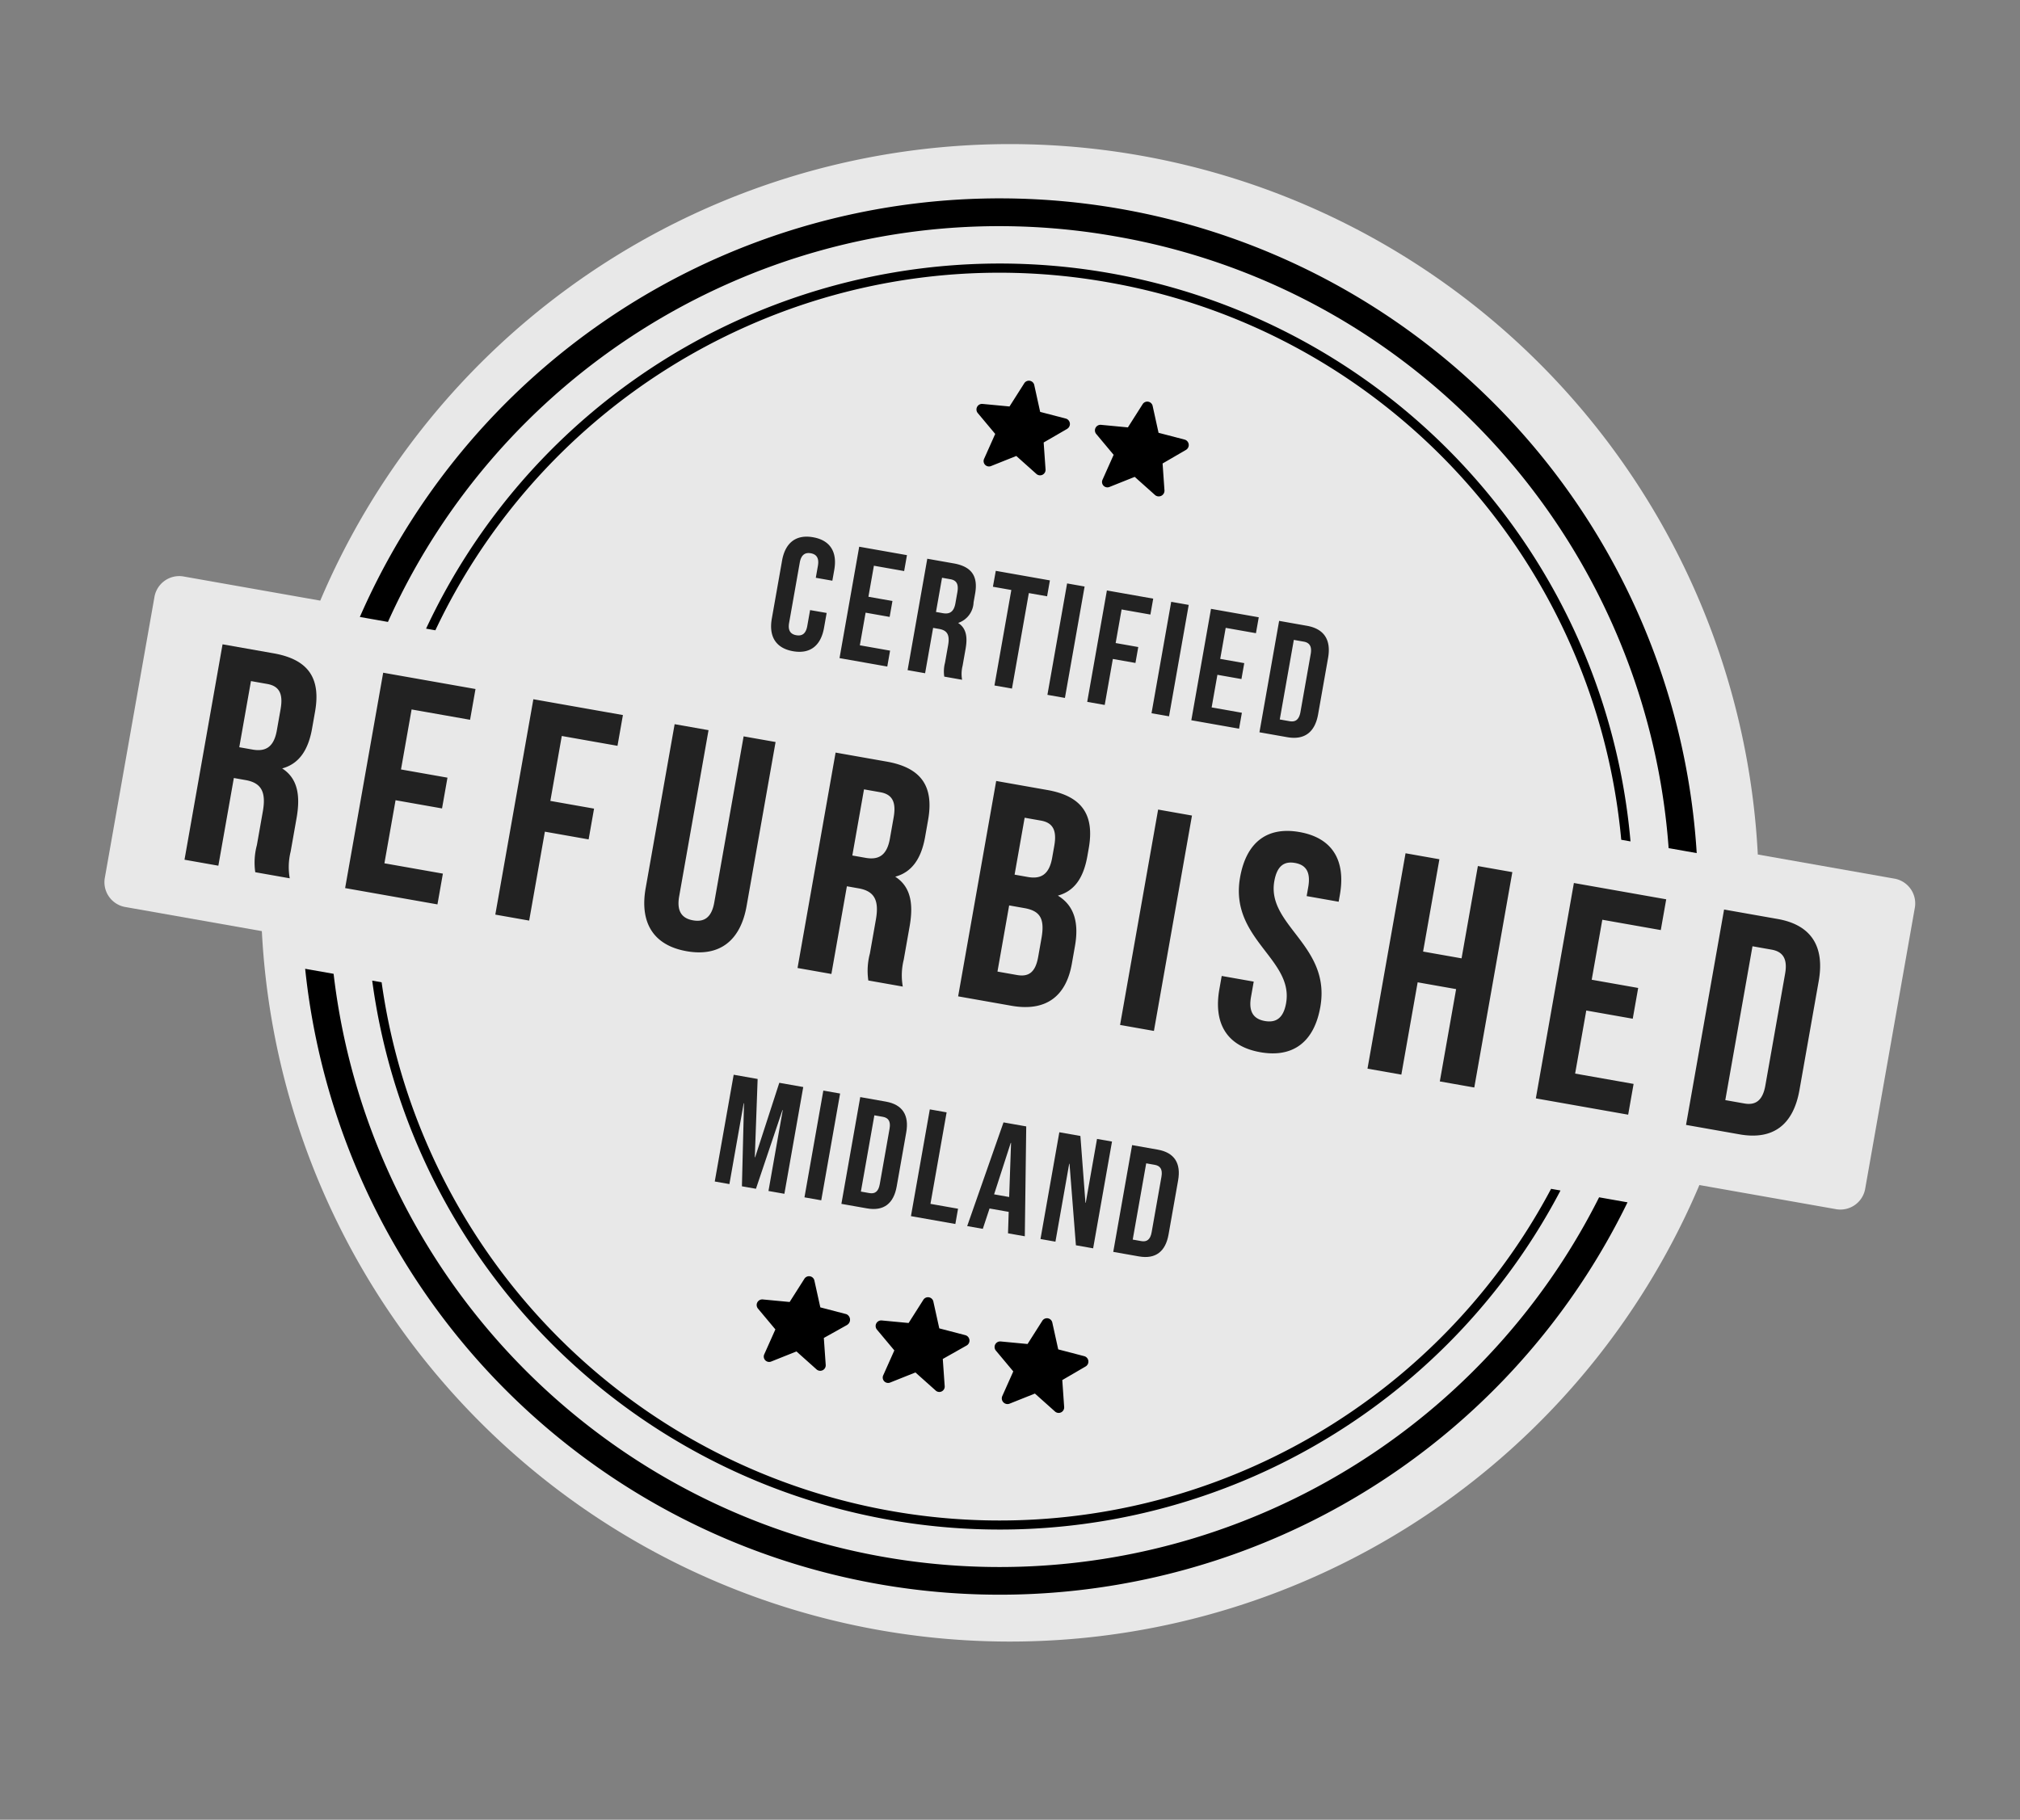 <svg xmlns="http://www.w3.org/2000/svg" xmlns:xlink="http://www.w3.org/1999/xlink" width="187.49" height="168.941" viewBox="0 0 187.49 168.941">
  <rect x="0" y="0" width="187.49" height="168.941" fill="#808080" stroke="none"/>
  <defs>
    <clipPath id="clip-path">
      <path id="Union_4" data-name="Union 4" d="M0,142.559V87.8H160.529v54.764Zm0-87.8V0H160.529V54.764Z" transform="translate(0)" fill="#fff"/>
    </clipPath>
  </defs>
  <g id="Group_3791" data-name="Group 3791" transform="translate(-25.067 -57.902)">
    <g id="Group_3790" data-name="Group 3790" transform="matrix(0.985, 0.174, -0.174, 0.985, 29.552, 16.643)">
      <g id="Group_3789" data-name="Group 3789" transform="translate(-283 -2104.779)">
        <g id="Group_3786" data-name="Group 3786" transform="translate(305 2141.998)">
          <path id="Union_5" data-name="Union 5" d="M19.722,85.059H6.785a2.337,2.337,0,0,1-2.273-2.4V56.308a2.337,2.337,0,0,1,2.273-2.4H19.722a69.5,69.5,0,0,1,135.461,0h12.937a2.337,2.337,0,0,1,2.272,2.4V82.662a2.337,2.337,0,0,1-2.272,2.4H155.183a69.5,69.5,0,0,1-135.461,0Z" transform="translate(0)" fill="#fff" opacity="0.813"/>
        </g>
        <g id="Group_3785" data-name="Group 3785" transform="translate(312.315 2142)">
          <g id="Group_23" data-name="Group 23" transform="translate(1.07 0)" clip-path="url(#clip-path)">
            <g id="Group_3784" data-name="Group 3784" transform="translate(13.406 5.184)">
              <path id="Tracciato_13296" data-name="Tracciato 13296" d="M64.8,2.592a61.906,61.906,0,0,0-34.78,10.623A62.4,62.4,0,0,0,7.48,40.587a62.124,62.124,0,0,0,5.735,58.993,62.4,62.4,0,0,0,27.372,22.541,62.123,62.123,0,0,0,58.993-5.735,62.4,62.4,0,0,0,22.541-27.372,62.123,62.123,0,0,0-5.735-58.993A62.4,62.4,0,0,0,89.014,7.48,61.817,61.817,0,0,0,64.8,2.592M64.8,0A64.8,64.8,0,1,1,0,64.8,64.8,64.8,0,0,1,64.8,0Z" transform="translate(0 0)"/>
              <path id="Ellisse_46" data-name="Ellisse 46" d="M58.753.864A57.614,57.614,0,0,0,26.387,10.75,58.06,58.06,0,0,0,5.413,36.22a57.811,57.811,0,0,0,5.337,54.9,58.06,58.06,0,0,0,25.47,20.974,57.811,57.811,0,0,0,54.9-5.337,58.06,58.06,0,0,0,20.974-25.47,57.811,57.811,0,0,0-5.337-54.9A58.06,58.06,0,0,0,81.285,5.413,57.525,57.525,0,0,0,58.753.864m0-.864A58.753,58.753,0,1,1,0,58.753,58.753,58.753,0,0,1,58.753,0Z" transform="translate(6.048 6.048)"/>
            </g>
            <path id="midland_-_Contorno" data-name="midland - Contorno" d="M-.053-10.985h2.72L6.23-1.062H3.39l-.6-1.724H-.194l-.6,1.724H-8.826v-9.91h2.678v7.608h2.981v1.049Zm2.113.864H.554l-2.943,8.2h.983l.6-1.724H3.409l.6,1.724H5Zm-9.071.013h-.95v8.182h3.931V-2.5H-7.012ZM6.4-10.985H8.881L12.325-5.77v-5.215H15v9.923H12.525l-3.444-5.2v5.2H6.4Zm2.014.864H7.266v8.2h.95V-9.137l4.773,7.211h1.15v-8.2h-.95v7.227Zm-41.789-.851h2.778L-28-4.912l2.592-6.06h2.765v9.91h-2.678V-5.195l-1.7,4.133h-1.952l-1.716-4.144v4.144h-2.678Zm2.208.864h-1.344v8.182h.95V-7.378l.831-.165L-28.4-1.926h.8l2.313-5.616.831.165v5.452h.95v-8.182H-24.84L-28-2.715Zm9.444-.864h2.678v9.91h-2.678Zm1.814.864h-.95v8.182h.95Zm1.789-.864h3.594a5.854,5.854,0,0,1,2.706.605A4.424,4.424,0,0,1-9.97-8.61,5.176,5.176,0,0,1-9.323-6a5.1,5.1,0,0,1-.648,2.595,4.448,4.448,0,0,1-1.848,1.742,5.854,5.854,0,0,1-2.706.605h-3.594Zm3.594,9.046a5,5,0,0,0,2.31-.509,3.55,3.55,0,0,0,1.5-1.407A4.254,4.254,0,0,0-10.187-6a4.326,4.326,0,0,0-.533-2.177A3.527,3.527,0,0,0-12.214-9.6a5,5,0,0,0-2.31-.509h-2.73v8.182Zm30.452-9.046h3.594a5.854,5.854,0,0,1,2.706.605A4.424,4.424,0,0,1,24.077-8.61,5.176,5.176,0,0,1,24.724-6a5.1,5.1,0,0,1-.648,2.595,4.448,4.448,0,0,1-1.848,1.742,5.854,5.854,0,0,1-2.706.605H15.928Zm3.594,9.046a5,5,0,0,0,2.31-.509,3.55,3.55,0,0,0,1.5-1.407A4.254,4.254,0,0,0,23.86-6a4.326,4.326,0,0,0-.533-2.177A3.527,3.527,0,0,0,21.832-9.6a5,5,0,0,0-2.31-.509h-2.73v8.182ZM1.3-9.775,3.216-4.237H-.615ZM2-5.1,1.3-7.132.6-5.1ZM-16.3-9.443h1.715a3.363,3.363,0,0,1,2.512.927A3.457,3.457,0,0,1-11.176-6a3.387,3.387,0,0,1-.9,2.5,3.405,3.405,0,0,1-2.509.9H-16.3Zm1.715,5.975a2.549,2.549,0,0,0,1.9-.651A2.53,2.53,0,0,0-12.04-6a2.6,2.6,0,0,0-.655-1.908,2.507,2.507,0,0,0-1.894-.667h-.851v5.111ZM17.742-9.443h1.715a3.363,3.363,0,0,1,2.512.927A3.457,3.457,0,0,1,22.87-6a3.387,3.387,0,0,1-.9,2.5,3.405,3.405,0,0,1-2.509.9H17.742Zm1.715,5.975a2.549,2.549,0,0,0,1.9-.651A2.53,2.53,0,0,0,22.006-6a2.6,2.6,0,0,0-.655-1.908,2.507,2.507,0,0,0-1.894-.667h-.851v5.111Z" transform="translate(82.745 49.878)" fill="rgba(0,0,0,0)"/>
            <path id="Path_13297" data-name="Path 13297" d="M-17.616,1.663h1.38V-5.956h.029l1.15,7.619h1.323l1.15-7.619h.029V1.663h1.5V-8.4h-2.257l-1.006,7.2h-.029l-1.006-7.2h-2.257Zm8.453,0h1.581V-8.4H-9.163Zm3.479,0h2.415c1.581,0,2.358-.877,2.358-2.487V-5.913c0-1.61-.776-2.487-2.358-2.487H-5.684ZM-4.1.225V-6.962H-3.3c.5,0,.805.259.805.978V-.752c0,.719-.3.978-.805.978ZM.871,1.663H5.055V.225h-2.6V-8.4H.871Zm5.3,0H7.642L7.93-.306h1.8V-.335l.288,2H11.6L9.957-8.4H7.815ZM8.117-1.672l.69-4.974h.029l.7,4.974Zm4.96,3.335h1.409V-5.683h.029l1.9,7.346h1.624V-8.4H16.627v6.023H16.6L15.06-8.4H13.076Zm6.857,0h2.415c1.581,0,2.358-.877,2.358-2.487V-5.913c0-1.61-.776-2.487-2.358-2.487H19.933ZM21.515.225V-6.962h.805c.5,0,.805.259.805.978V-.752c0,.719-.3.978-.805.978Z" transform="translate(74.381 98.967)" fill="#222" stroke="rgba(0,0,0,0)" stroke-width="1"/>
          </g>
          <path id="np_certified_420939_000000" d="M34.359,73.917,32.431,75.54l.608,2.435a.511.511,0,0,1-.761.559l-2.13-1.32-2.13,1.32a.5.5,0,0,1-.761-.559l.608-2.435-1.928-1.623A.519.519,0,0,1,26.244,73l2.484-.2.963-2.334a.51.51,0,0,1,.963,0l.963,2.334L34.1,73a.524.524,0,0,1,.258.913Zm9.078,4.616-2.13-1.32-2.13,1.32a.5.5,0,0,1-.761-.559l.608-2.435L37.1,73.917A.519.519,0,0,1,37.4,73l2.484-.2.963-2.334a.51.51,0,0,1,.963,0l.963,2.334,2.484.2a.523.523,0,0,1,.305.913L43.637,75.54l.608,2.435a.532.532,0,0,1-.808.559Z" transform="translate(43.527 -47.765)"/>
          <path id="np_certified_420939_000000-2" data-name="np_certified_420939_000000" d="M27.842,63.167,25.915,64.74l.608,2.435a.511.511,0,0,1-.761.559l-2.13-1.32-2.13,1.32a.5.5,0,0,1-.761-.559l.608-2.435-1.928-1.623a.519.519,0,0,1,.305-.913l2.484-.2.963-2.334a.51.51,0,0,1,.963,0L25.1,62l2.484.2a.562.562,0,0,1,.258.963Zm9.13,4.565-2.13-1.318-2.13,1.32a.5.5,0,0,1-.761-.559l.608-2.435-1.928-1.623a.519.519,0,0,1,.305-.913l2.484-.2.963-2.334a.51.51,0,0,1,.963,0L36.31,62l2.484.2a.523.523,0,0,1,.305.913L37.124,64.74l.608,2.435a.5.5,0,0,1-.761.557Zm6.187-.557.608-2.435L41.84,63.117a.519.519,0,0,1,.305-.913l2.484-.2.963-2.334a.51.51,0,0,1,.963,0L47.518,62,50,62.2a.523.523,0,0,1,.305.913L48.384,64.74l.608,2.435a.511.511,0,0,1-.761.559l-2.13-1.32-2.13,1.32a.529.529,0,0,1-.812-.559Z" transform="translate(44.413 48.43)"/>
          <path id="Path_13301" data-name="Path 13301" d="M-65.583,0a5.978,5.978,0,0,1-.348-2.465V-5.6c0-2.117-.522-3.654-2.117-4.321,1.421-.667,2.088-2.03,2.088-4.118v-1.595c0-3.132-1.421-4.669-4.727-4.669H-75.5V0h3.19V-8.265h1.1c1.45,0,2.088.7,2.088,2.581v3.19A6.243,6.243,0,0,0-68.831,0Zm-5.191-17.4c1.131,0,1.624.638,1.624,2.088v2c0,1.624-.725,2.146-1.914,2.146h-1.247V-17.4Zm13.6,0h5.51v-2.9h-8.7V0h8.7V-2.9h-5.51V-8.845h4.379v-2.9h-4.379Zm14.152,0h5.249v-2.9h-8.439V0h3.19V-8.381H-38.9v-2.9h-4.118ZM-32.9-20.3V-4.843c0,3.248,1.624,5.1,4.756,5.1s4.756-1.856,4.756-5.1V-20.3H-26.4V-4.64c0,1.45-.638,1.972-1.653,1.972s-1.653-.522-1.653-1.972V-20.3ZM-7.815,0a5.978,5.978,0,0,1-.348-2.465V-5.6c0-2.117-.522-3.654-2.117-4.321,1.421-.667,2.088-2.03,2.088-4.118v-1.595c0-3.132-1.421-4.669-4.727-4.669h-4.814V0h3.19V-8.265h1.1c1.45,0,2.088.7,2.088,2.581v3.19A6.243,6.243,0,0,0-11.063,0Zm-5.191-17.4c1.131,0,1.624.638,1.624,2.088v2c0,1.624-.725,2.146-1.914,2.146h-1.247V-17.4ZM2.218-20.3H-2.6V0H2.421c3.19,0,4.843-1.682,4.843-4.814V-6.467c0-2.146-.667-3.683-2.378-4.35,1.421-.667,2.059-2,2.059-4.089v-.725C6.945-18.763,5.524-20.3,2.218-20.3Zm-.2,11.165c1.45,0,2.059.58,2.059,2.465V-4.9c0,1.508-.58,2-1.653,2H.594V-9.135ZM2.131-17.4c1.131,0,1.624.638,1.624,2.088v1.131c0,1.624-.725,2.146-1.914,2.146H.594V-17.4ZM12.659,0h3.19V-20.3h-3.19Zm8.584-15.428c0,5.8,6.235,6.583,6.235,10.759,0,1.45-.638,1.972-1.653,1.972s-1.653-.522-1.653-1.972v-1.45H21.156v1.247c0,3.248,1.624,5.1,4.756,5.1s4.756-1.856,4.756-5.1c0-5.8-6.235-6.583-6.235-10.759,0-1.45.58-2,1.595-2s1.6.551,1.6,2v.841h3.016v-.638c0-3.248-1.595-5.1-4.7-5.1S21.243-18.676,21.243-15.428ZM39.164-8.7h3.625V0h3.248V-20.3H42.789v8.7H39.164v-8.7h-3.19V0h3.19Zm15.863-8.7h5.51v-2.9h-8.7V0h8.7V-2.9h-5.51V-8.845h4.379v-2.9H55.027ZM65.99,0h5.046c3.19,0,4.756-1.769,4.756-5.017V-15.283c0-3.248-1.566-5.017-4.756-5.017H65.99Zm4.988-17.4c1.015,0,1.624.522,1.624,1.972V-4.872c0,1.45-.609,1.972-1.624,1.972h-1.8V-17.4Z" transform="translate(79.685 79.779)" fill="#222" stroke="rgba(0,0,0,0)" stroke-width="1"/>
          <path id="Path_13300" data-name="Path 13300" d="M-22.365-3.915v1.5c0,.75-.33,1.02-.855,1.02s-.855-.27-.855-1.02v-5.67c0-.75.33-1.035.855-1.035s.855.285.855,1.035V-6.96h1.56V-7.98c0-1.68-.84-2.64-2.46-2.64s-2.46.96-2.46,2.64v5.46c0,1.68.84,2.64,2.46,2.64s2.46-.96,2.46-2.64v-1.4ZM-17.25-9h2.85v-1.5h-4.5V0h4.5V-1.5h-2.85V-4.575h2.265v-1.5H-17.25Zm9.9,9a3.092,3.092,0,0,1-.18-1.275v-1.62c0-1.1-.27-1.89-1.1-2.235a2.093,2.093,0,0,0,1.08-2.13v-.825c0-1.62-.735-2.415-2.445-2.415h-2.49V0h1.65V-4.275h.57c.75,0,1.08.36,1.08,1.335v1.65A3.229,3.229,0,0,0-9.03,0Zm-2.685-9c.585,0,.84.33.84,1.08v1.035c0,.84-.375,1.11-.99,1.11h-.645V-9Zm4,0H-4.3V0h1.65V-9H-.93v-1.5h-5.1ZM.69,0H2.34V-10.5H.69Zm5.4-9H8.805v-1.5H4.44V0H6.09V-4.335H8.22v-1.5H6.09ZM10.5,0h1.65V-10.5H10.5Zm5.4-9h2.85v-1.5h-4.5V0h4.5V-1.5H15.9V-4.575h2.265v-1.5H15.9Zm4.77,9h2.61c1.65,0,2.46-.915,2.46-2.595v-5.31c0-1.68-.81-2.595-2.46-2.595H20.67Zm2.58-9c.525,0,.84.27.84,1.02v5.46c0,.75-.315,1.02-.84,1.02h-.93V-9Z" transform="translate(79.685 50.779)" fill="#222" stroke="rgba(0,0,0,0)" stroke-width="1"/>
        </g>
      </g>
    </g>
  </g>
</svg>
